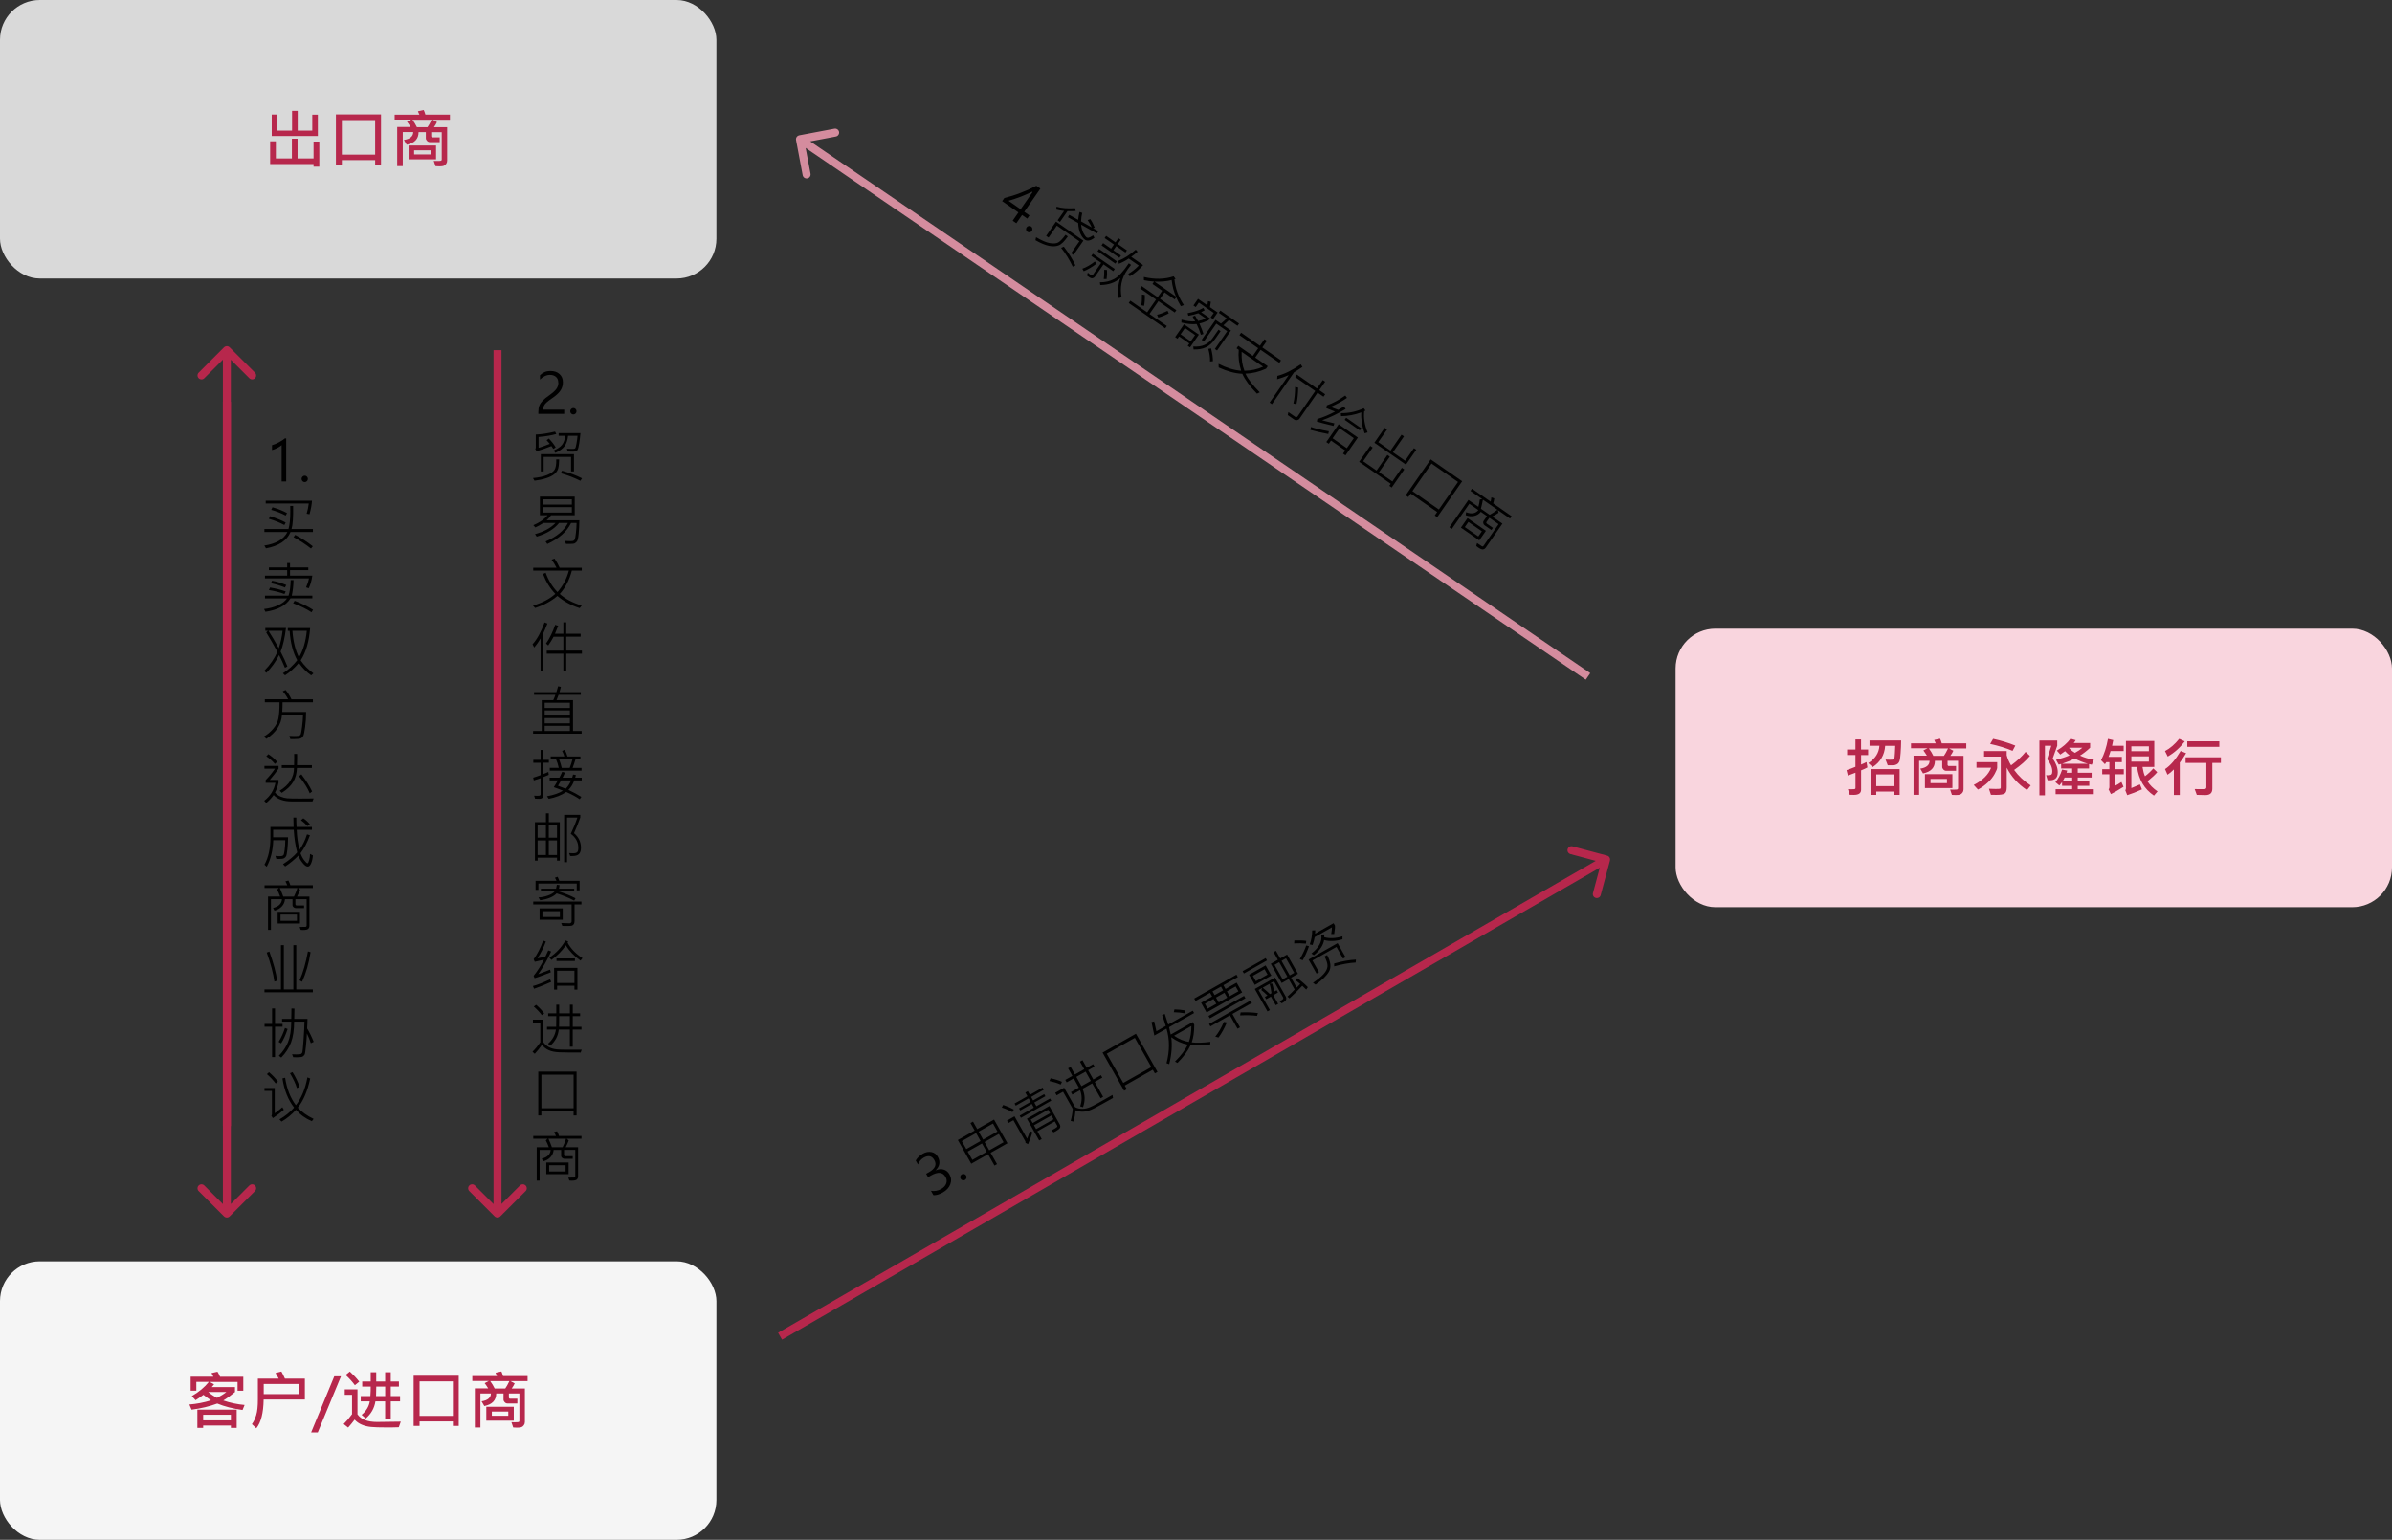<?xml version="1.0" encoding="UTF-8"?>
<svg id="_圖層_2" data-name="圖層 2" xmlns="http://www.w3.org/2000/svg" viewBox="0 0 601 387">
  <rect x="0" y="0" width="601" height="387" fill="#333333" stroke="none"/>
  <defs>
    <style>
      .cls-1, .cls-2, .cls-3, .cls-4, .cls-5, .cls-6 {
        stroke-width: 0px;
      }

      .cls-2 {
        fill: #f9d5de;
      }

      .cls-3 {
        fill: #d48c9e;
      }

      .cls-4 {
        fill: #d9d9d9;
      }

      .cls-5 {
        fill: #b7274c;
      }

      .cls-6 {
        fill: #f5f5f5;
      }
    </style>
  </defs>
  <g id="_圖層_2-2" data-name=" 圖層 2">
    <rect class="cls-2" x="421" y="158" width="180" height="70" rx="10" ry="10"/>
    <path class="cls-5" d="M469.38,189.77h-1.77v2.38c.41-.16.86-.37,1.36-.63l.23,1.36c-.4.23-.93.47-1.59.73v4.86c0,.87-.6,1.3-1.81,1.3-.29,0-.63,0-1.04-.02l-.46-1.41c.29.02.57.02.86.02.53,0,.84-.02.92-.07.08-.05.12-.14.12-.29v-3.8c-.41.17-1.04.41-1.91.72l-.34-1.36c.71-.23,1.46-.51,2.24-.84v-2.96h-2.09v-1.38h2.09v-2.54h1.41v2.54h1.77v1.38ZM477.67,186.1c-.01,1.09-.05,2.14-.13,3.15-.07,1.01-.16,1.66-.26,1.96-.09.3-.24.53-.43.7-.19.17-.44.29-.75.37-.31.07-.91.08-1.8.05l-.55-1.42c.45.02.81.03,1.08.03.52,0,.83-.03.95-.09.12-.06.2-.26.25-.61.05-.35.1-1.28.16-2.79h-2.53c-.17,2.32-1.22,4.1-3.15,5.34l-1.09-1.01c1.75-1.1,2.68-2.55,2.79-4.34h-2.48v-1.34h7.95ZM477.29,199.78h-1.42v-.84h-4.45v.84h-1.44v-6.49h7.31v6.49ZM475.87,197.58v-2.95h-4.45v2.95h4.45ZM494.02,188.1h-4.3l1.07.58c-.17.39-.42.82-.75,1.28h3.31v8.43c0,.31-.09.58-.26.81-.17.23-.37.4-.59.48-.22.09-.58.13-1.09.13-.27,0-.59-.01-.98-.04l-.45-1.33c.27.01.52.02.75.02.62,0,.99-.02,1.09-.07.1-.05.16-.15.16-.29v-6.88h-2.64v1.05s.03.1.09.16c.06.06.11.09.16.09h1.88v1.2h-2.49c-.24,0-.47-.1-.68-.31-.21-.21-.31-.43-.31-.68v-1.51h-1.83c0,1.7-1,2.76-2.99,3.16l-.69-1.2c1.55-.24,2.33-.9,2.34-1.97h-2.63v8.55h-1.4v-9.84h3.36c-.37-.6-.67-1.04-.89-1.31l1.04-.55h-4.15v-1.24h6.21c-.07-.2-.2-.48-.37-.84l1.47-.32c.14.3.28.68.42,1.16h6.16v1.24ZM489.45,188.1h-4.81c.44.6.82,1.22,1.12,1.86h2.66c.29-.4.64-1.02,1.04-1.86ZM490.55,198.05h-6.9v-3.48h6.9v3.48ZM489.18,196.82v-1.06h-4.13v1.06h4.13ZM506.36,187.4l-.7,1.31c-1.58-.68-3.46-1.26-5.63-1.74l.75-1.28c2,.43,3.86,1,5.59,1.71ZM510.22,197.4l-.93,1.17c-2.25-1.5-3.95-3.38-5.09-5.65v4.98c0,.78-.17,1.29-.52,1.52-.34.23-1.03.35-2.07.35-.37,0-.83,0-1.38-.02l-.5-1.52c.64.03,1.18.05,1.62.05.69,0,1.08-.02,1.19-.06.11-.05.16-.14.16-.29v-7.78h-4.19v-1.38h5.68v1.04c.21.83.58,1.68,1.1,2.55,1.56-1.15,2.77-2.28,3.65-3.39l1.09,1.02c-.98,1.18-2.3,2.35-3.97,3.52,1.1,1.52,2.49,2.82,4.15,3.88ZM501.8,192.94c0,.27-.21.78-.62,1.54-.41.76-.97,1.47-1.69,2.15s-1.55,1.28-2.51,1.81l-1.07-1.16c2.26-1.16,3.71-2.61,4.37-4.34h-3.68v-1.39h5.2v1.39ZM526.09,190.97l-.52,1.22c-.14-.03-.36-.07-.69-.15v1.1h-2.84v1.08h3.49v1.2h-3.49v.88h2.9v1.2h-2.9v.85h4.03v1.25h-9.59v-1.25h4.16v-.85h-2.53v-.92c-.07.11-.3.39-.69.83l-.99-.83c.7-.8,1.26-1.85,1.68-3.16l1.28.24c-.01.05-.06.24-.16.56h1.41v-1.08h-2.77v-1.16c-.21.1-.42.16-.62.17l-.67-1.18c1.23-.31,2.37-.68,3.41-1.12-.49-.41-.87-.76-1.13-1.06-.2.16-.6.44-1.2.85l-.87-.99c1.47-.88,2.62-1.87,3.43-2.99l1.31.38c-.15.24-.31.48-.5.7h4.12v1.19c-.9.83-1.75,1.49-2.54,1.97.93.45,2.09.81,3.47,1.07ZM523.2,187.93h-3.22l-.12.06c.38.46.88.86,1.48,1.22.7-.38,1.32-.8,1.86-1.28ZM524.57,191.95c-1.18-.33-2.28-.77-3.28-1.31-.84.44-1.91.88-3.19,1.31h6.47ZM520.65,196.3v-.88h-1.91c-.14.34-.29.63-.48.88h2.38ZM515.75,190.63c.85,1.2,1.27,2.36,1.27,3.48,0,1.33-.67,2-2.02,2-.12,0-.3,0-.53-.02l-.37-1.27c.19.02.35.02.48.02.45,0,.74-.07.87-.22.13-.15.2-.4.2-.74,0-.98-.43-2.01-1.3-3.09.39-1.17.74-2.29,1.05-3.36h-1.6v12.45h-1.39v-13.76h4.48v1.31c-.28.85-.66,1.92-1.14,3.2ZM533.62,194.59h-2.29v2.95c.59-.28,1.15-.62,1.68-1.01l.53,1.21c-1.41.9-2.46,1.51-3.17,1.83l-.58-1.19c.13-.14.2-.32.2-.52v-3.26h-1.8v-1.28h1.8v-1.77h-.77c-.15.23-.27.4-.35.52l-.98-1.01c.8-1.5,1.38-3.29,1.74-5.36l1.33.32c-.03.24-.13.71-.29,1.41h2.91v1.34h-3.3c-.11.43-.28.91-.5,1.45h3.34v1.33h-1.8v1.77h2.29v1.28ZM542.1,198.89l-.91,1.06c-2.44-1.65-3.85-4.05-4.24-7.2h-1.44v5.31l2.16-.91.5,1.24c-1.33.61-2.56,1.09-3.7,1.45l-.48-1.23c.1-.13.16-.3.16-.48v-11.9h7.12v6.52h-2.96c.16,1.01.36,1.79.63,2.34.9-.71,1.59-1.37,2.08-1.97l.99.95c-.52.63-1.34,1.39-2.45,2.29.58.94,1.43,1.79,2.54,2.55ZM539.91,188.79v-1.21h-4.4v1.21h4.4ZM539.91,191.43v-1.33h-4.4v1.33h4.4ZM548.92,186.34c-1.17,1.56-2.59,2.83-4.27,3.8l-.69-1.38c1.27-.66,2.46-1.68,3.57-3.07l1.39.64ZM557.61,187.7h-8.05v-1.39h8.05v1.39ZM549.26,189.3c-.49.84-1.02,1.63-1.59,2.37v8.14h-1.48v-6.43c-.57.57-1.11,1.01-1.6,1.33l-.62-1.42c1.35-.89,2.66-2.4,3.92-4.55l1.38.56ZM558.01,191.75h-2.16v6.48c0,1.06-.58,1.59-1.73,1.59-.74,0-1.46-.02-2.17-.05l-.53-1.45c.45,0,1.28.01,2.48.01.1,0,.2-.04.3-.12.1-.09.15-.2.15-.32v-6.15h-5.22v-1.41h8.88v1.41Z"/>
    <path class="cls-1" d="M140.27,96.15c0-.61-.19-1.08-.57-1.42-.38-.34-.89-.51-1.53-.51-.46,0-.9.11-1.33.33-.43.22-.82.5-1.17.85v-1.09c.34-.34.73-.61,1.15-.79.42-.19.92-.28,1.5-.28.94,0,1.69.26,2.26.77.57.51.85,1.19.85,2.05,0,.74-.18,1.41-.55,2-.36.59-.96,1.17-1.78,1.76-.9.62-1.5,1.07-1.8,1.35-.3.28-.51.56-.64.83-.12.27-.18.59-.18.96h5.28v1.05h-6.5v-.46c0-.63.08-1.16.25-1.59.17-.43.45-.85.83-1.25.39-.41.98-.88,1.75-1.42.82-.59,1.4-1.11,1.72-1.57.32-.45.49-.97.49-1.57ZM143.27,103.36c0-.22.08-.41.24-.57.16-.16.34-.24.55-.24s.4.08.56.24c.15.16.23.34.23.57s-.08.41-.24.57c-.15.15-.34.23-.55.23s-.4-.08-.55-.23c-.16-.16-.24-.35-.24-.57ZM139.77,109.08c-1.17.34-2.65.59-4.46.75v2.73c.61-.17,1.55-.51,2.82-1.01-.32-.39-.58-.69-.79-.91l.57-.42c.73.77,1.3,1.5,1.71,2.22l-.59.38c-.13-.21-.29-.45-.49-.71-1.19.48-2.43.92-3.73,1.3l-.33-.59c.09-.06.13-.19.13-.38v-3.23c1.34-.04,2.96-.29,4.85-.73l.31.61ZM145.84,108.86c-.07.81-.17,1.64-.3,2.51-.13.87-.28,1.44-.44,1.72-.16.28-.55.42-1.16.42-.24,0-.66,0-1.27-.03l-.24-.7c.39.03.79.04,1.2.04s.68-.02.77-.07c.08-.05.15-.13.2-.23.05-.1.13-.45.24-1.03.11-.59.2-1.24.27-1.96h-2.38c-.12,1.11-.42,1.99-.9,2.63-.48.64-1.25,1.19-2.31,1.65l-.4-.59c.97-.42,1.67-.89,2.08-1.41.42-.52.7-1.28.83-2.29h-1.67v-.67h5.49ZM144.21,118.49h-.73v-3.66h-6.89v3.66h-.71v-4.34h8.33v4.34ZM140.49,115.47c-.02.98-.1,1.73-.24,2.26-.14.53-.46,1-.96,1.42-.5.42-1.21.77-2.11,1.05-.9.29-1.87.49-2.89.61l-.38-.66c1.45-.14,2.64-.39,3.57-.77.93-.38,1.55-.82,1.86-1.33.31-.51.46-1.37.42-2.59h.73ZM146.23,120.21l-.4.63c-1.47-.74-3.12-1.38-4.94-1.91l.33-.63c1.92.55,3.59,1.18,5.01,1.91ZM145.57,130.74c-.02,1.28-.08,2.43-.18,3.47-.1,1.03-.25,1.66-.44,1.87-.19.21-.37.37-.54.47-.17.1-.58.15-1.24.15h-.96l-.29-.75c.57.04,1.02.06,1.36.06.42,0,.7-.04.84-.12.14-.08.25-.22.32-.4.08-.19.16-.7.26-1.54.1-.84.15-1.68.17-2.51h-1.39c-1.03,2.16-3.02,3.92-5.97,5.28l-.43-.63c2.81-1.21,4.68-2.76,5.61-4.65h-2.22c-1.24,1.54-3.11,2.68-5.62,3.43l-.43-.63c2.26-.62,3.98-1.55,5.15-2.8h-3.07c-.7.47-1.36.85-1.99,1.12l-.51-.56c1.63-.71,2.82-1.54,3.57-2.5h-1.92v-4.68h8.75v4.68h-5.95c-.37.52-.74.94-1.11,1.26h8.22ZM143.68,126.82v-1.33h-7.27v1.33h7.27ZM143.68,128.83v-1.37h-7.27v1.37h7.27ZM146.16,152.18l-.51.66c-2.21-.71-4.08-1.74-5.6-3.07-1.52,1.31-3.39,2.32-5.61,3.03l-.53-.61c2.35-.69,4.22-1.67,5.61-2.94-1.32-1.38-2.35-3.04-3.09-4.99l.67-.31c.7,1.92,1.69,3.54,2.97,4.85,1.35-1.52,2.3-3.31,2.86-5.39h-8.96v-.73h5.85c-.36-.73-.77-1.4-1.23-2.02l.73-.28c.57.83.99,1.6,1.29,2.3h5.56v.73h-2.49c-.62,2.36-1.63,4.32-3.04,5.87,1.39,1.25,3.23,2.22,5.53,2.91ZM137.54,156.7c-.15.43-.37.96-.64,1.57l-.4.9v9.59h-.68v-8.3c-.52.88-1.05,1.64-1.59,2.27l-.43-.81c1.12-1.22,2.13-3.05,3.02-5.49l.72.28ZM146.21,164.29h-3.94v4.47h-.72v-4.47h-4.18v-.77h4.18v-3.49h-2.46c-.34.65-.79,1.38-1.35,2.19l-.55-.49c.94-1.33,1.7-2.9,2.3-4.7l.76.25c-.33.86-.6,1.53-.81,2h2.11v-2.87h.72v2.87h3.62v.73h-3.62v3.49h3.94v.77ZM146.12,184.38h-12.18v-.66h2.17v-7.77h2.9c.16-.31.34-.75.54-1.33h-5.37v-.66h5.61c.22-.68.37-1.17.44-1.49l.7.16c-.17.66-.29,1.1-.36,1.33h5.36v.66h-5.58c-.1.28-.27.72-.52,1.33h4.14v7.77h2.17v.66ZM143.19,177.92v-1.31h-6.34v1.31h6.34ZM143.19,179.84v-1.31h-6.34v1.31h6.34ZM143.19,181.79v-1.31h-6.34v1.31h6.34ZM143.19,183.72v-1.31h-6.34v1.31h6.34ZM146.12,193.68h-7.99v-.7h2.26c-.18-.82-.41-1.54-.7-2.19h-1.33v-.68h3.43c-.08-.37-.26-.83-.55-1.37l.64-.32c.29.52.53,1.09.7,1.7h3.25v.68h-1.22c-.24.8-.49,1.53-.74,2.19h2.24v.7ZM143.85,190.8h-3.38c.31.83.53,1.56.67,2.19h2c.27-.68.51-1.41.71-2.19ZM137.9,191.7h-1.36v2.81c.28-.08.69-.25,1.23-.5l.1.73c-.16.08-.6.26-1.33.55v4.46c0,.67-.34,1.01-1.03,1.01-.29,0-.65-.01-1.07-.03l-.24-.76c.33.02.6.03.81.03.37,0,.6-.03.69-.1.09-.06.13-.15.13-.27v-4.05l-1.71.56-.16-.7c.55-.16,1.17-.37,1.87-.63v-3.1h-1.84v-.73h1.84v-2.49h.71v2.49h1.36v.73ZM146.15,196.14h-1.86c-.35.96-.85,1.76-1.47,2.38,1.24.58,2.32,1.17,3.25,1.76l-.42.59c-.87-.61-1.99-1.22-3.38-1.83-1.18.81-2.64,1.38-4.4,1.72l-.44-.65c1.71-.3,3.04-.77,4.01-1.39-.51-.23-1.28-.53-2.3-.88.27-.4.61-.96,1.02-1.7h-2.06v-.69h2.44c.26-.47.5-.96.71-1.47l.69.2c-.14.38-.34.8-.59,1.27h2.41c.08-.21.16-.47.23-.79l.7.12c-.03.17-.08.39-.17.67h1.64v.69ZM143.5,196.14h-2.52c-.3.55-.56,1-.78,1.34.51.18,1.16.43,1.93.74.55-.52,1-1.21,1.37-2.09ZM140.63,216.29h-.68v-.73h-4.87v.73h-.68v-9.65h2.77v-2.24h.72v2.24h2.76v9.65ZM139.95,210.52v-3.19h-2.07v3.19h2.07ZM137.16,210.52v-3.19h-2.09v3.19h2.09ZM139.95,214.88v-3.66h-2.07v3.66h2.07ZM137.16,214.88v-3.66h-2.09v3.66h2.09ZM144.24,209.42c1.15.97,1.73,2.19,1.73,3.66,0,.69-.16,1.2-.49,1.55-.32.34-.88.51-1.69.51-.15,0-.32,0-.53-.01l-.27-.73c.39.03.73.04,1.03.04.47,0,.8-.09.99-.26.2-.18.29-.55.29-1.12,0-1.4-.63-2.57-1.89-3.5.63-1.31,1.19-2.67,1.66-4.09h-2.6v11.22h-.72v-11.91h4.05v.68c-.42,1.22-.95,2.54-1.58,3.96ZM145.64,223.76h-.73v-1.7h-9.64v1.59h-.71v-2.28h5.25c-.09-.26-.22-.52-.39-.77l.68-.24c.19.39.33.73.42,1.01h5.11v2.38ZM144.61,225.75l-.35.6c-1.22-.66-2.68-1.27-4.4-1.82-.85.88-2.23,1.45-4.14,1.72l-.43-.71c.78-.03,1.57-.19,2.39-.48.82-.29,1.38-.63,1.68-1.03h-3.46v-.68h3.81c.08-.31.15-.63.21-.99l.68.11c-.04.3-.09.59-.16.88h3.83v.68h-3.94c1.6.49,3.02,1.07,4.26,1.72ZM146.08,227.3h-1.72v4.13c0,.39-.07.68-.21.87-.13.19-.3.3-.51.35-.21.05-.59.08-1.15.08-.34,0-.74,0-1.2-.02l-.28-.74c1.06.05,1.75.08,2.08.08.12,0,.24-.04.36-.13.11-.09.17-.19.17-.31v-4.31h-9.64v-.71h12.11v.71ZM141.39,231.16h-5.82v-2.86h5.82v2.86ZM140.67,230.46v-1.46h-4.38v1.46h4.38ZM146.34,240.82l-.48.61c-1.6-1.14-2.83-2.42-3.68-3.85-1,1.44-2.21,2.67-3.64,3.68l-.49-.59c1.67-1.12,3.02-2.56,4.03-4.3l.69.24c-.04.11-.1.2-.17.29.77,1.47,2.02,2.77,3.74,3.9ZM138.48,239.13c-.99,2.17-2.07,4.07-3.25,5.71.97-.35,1.96-.73,2.97-1.14l.19.66c-2.14.84-3.5,1.34-4.07,1.48l-.25-.59c.98-1.22,1.84-2.57,2.59-4.06-.46.12-1.22.29-2.3.53l-.28-.64c.92-1.27,1.72-2.83,2.39-4.68l.68.24c-.55,1.47-1.25,2.87-2.1,4.2.48-.08,1.15-.23,2-.47.3-.59.53-1.09.7-1.51l.72.27ZM144.45,241.52h-4.62v-.64h4.62v.64ZM145.08,248.72h-.75v-.98h-4.35v.98h-.76v-5.46h5.86v5.46ZM144.33,247.05v-3.07h-4.35v3.07h4.35ZM138.48,246.78c-1.6.71-3.03,1.29-4.3,1.72l-.28-.69c1.03-.26,2.46-.82,4.3-1.68l.28.64ZM146.09,258.76h-2.19v4.3h-.72v-4.3h-2.79c-.16,1.62-.89,2.98-2.17,4.08l-.52-.53c1.11-.96,1.77-2.14,1.98-3.54h-2.24v-.71h2.3c.02-.97.03-1.86.03-2.67h-2.04v-.71h2.04v-2.18h.73v2.18h2.69v-2.18h.72v2.18h1.85v.71h-1.85v2.67h2.19v.71ZM143.18,258.05v-2.67h-2.69c0,1.31,0,2.2-.03,2.67h2.71ZM136.74,254.69l-.6.44c-.57-.76-1.25-1.48-2.03-2.16l.59-.44c.83.71,1.51,1.43,2.04,2.17ZM146.17,263.8l-.27.73c-2.51,0-4.3-.02-5.37-.06-1.07-.04-1.95-.22-2.65-.53-.7-.31-1.27-.77-1.71-1.35-.55.8-1.15,1.55-1.81,2.26l-.57-.52c.66-.64,1.31-1.43,1.96-2.38v-4.96h-1.85v-.73h2.58v5.61c.33.51.79.92,1.37,1.26.59.33,1.29.53,2.12.61.83.08,2.89.1,6.19.08ZM144.87,280.34h-.76v-1.06h-8.09v1.06h-.78v-11.01h9.63v11.01ZM144.12,278.52v-8.43h-8.09v8.43h8.09ZM146.1,286.18h-3.75l.55.45c-.19.53-.44,1.09-.77,1.7h3.12v7.35c0,.3-.1.55-.3.75s-.63.3-1.3.3c-.18,0-.38,0-.6-.03l-.25-.73,1.41-.03c.22,0,.33-.11.33-.33v-6.61h-2.82v1.23c0,.23.12.35.38.35h1.8v.66h-2.07c-.2,0-.38-.07-.57-.22-.18-.15-.27-.32-.27-.5v-1.52h-1.89c-.04.69-.31,1.3-.79,1.82-.47.51-1.09.87-1.84,1.05l-.35-.67c1.4-.34,2.14-1.07,2.24-2.2h-2.78v7.71h-.73v-8.38h3.04c-.23-.67-.49-1.24-.76-1.71l.45-.44h-3.6v-.68h5.7c-.11-.31-.27-.63-.46-.98l.74-.21c.22.4.38.79.49,1.19h5.65v.68ZM142.23,286.18h-4.43c.38.86.67,1.58.87,2.15h2.69c.32-.64.61-1.36.87-2.15ZM142.87,295.1h-5.61v-2.93h5.61v2.93ZM142.11,294.42v-1.57h-4.13v1.57h4.13Z"/>
    <path class="cls-1" d="M233.91,299.28c.91.14,1.76,0,2.55-.45.63-.36,1.06-.81,1.27-1.36.22-.55.17-1.1-.15-1.67-.7-1.23-1.91-1.36-3.64-.38l-.76.43-.48-.85.73-.41c1.54-.87,1.98-1.88,1.33-3.03-.6-1.07-1.49-1.27-2.67-.61-.65.37-1.13.94-1.45,1.71l-.56-.99c.39-.68.98-1.25,1.78-1.71.73-.41,1.45-.55,2.15-.42.71.13,1.25.52,1.62,1.19.68,1.21.51,2.34-.53,3.39v.02c.7-.31,1.36-.38,1.98-.2.63.18,1.11.57,1.46,1.17.48.84.55,1.68.23,2.53-.32.84-.95,1.53-1.89,2.06-.86.49-1.65.71-2.35.68l-.62-1.1ZM241.36,296.24c-.11-.2-.13-.4-.07-.61.06-.22.18-.38.37-.48.19-.11.39-.13.61-.07.21.06.37.18.48.38.11.19.13.39.07.61-.06.21-.18.37-.37.48-.18.1-.38.13-.59.08-.22-.06-.38-.18-.49-.38ZM253.13,287.34l-4.23,2.39,1.61,2.85-.64.36-1.61-2.85-4.23,2.39-3.37-5.96,4.23-2.39-1.06-1.88.64-.36,1.06,1.88,4.23-2.39,3.37,5.96ZM250.62,284.38l-1.13-2-3.6,2.03,1.13,2,3.6-2.03ZM246.38,286.77l-1.13-2-3.59,2.03,1.13,2,3.59-2.03ZM252.15,287.08l-1.18-2.09-3.6,2.03,1.18,2.09,3.6-2.03ZM247.91,289.48l-1.18-2.09-3.6,2.03,1.18,2.09,3.6-2.03ZM254.73,278.85l-.36.66c-.79-.45-1.67-.84-2.67-1.16l.35-.65c.92.3,1.81.68,2.68,1.16ZM264.13,276.63l-7.62,4.31-.31-.55,3.56-2.01-.52-.93-2.9,1.64-.3-.52,2.9-1.64-.5-.88-3.23,1.83-.3-.54,3.23-1.83-.52-.92.63-.36.52.92,3.18-1.8.3.54-3.18,1.8.5.88,2.79-1.58.3.52-2.79,1.58.53.93,3.43-1.94.31.55ZM259.37,284.56c-.19.81-.54,1.81-1.07,3l-.66-.35c.05-.14.03-.28-.05-.42l-2.97-5.25-1.27.72-.35-.62,1.9-1.08,3.17,5.62c.29-.63.52-1.28.68-1.95l.6.33ZM266.22,282.52c.21.37.24.68.11.93-.14.25-.48.53-1.04.85-.22.12-.41.22-.57.29l-.55-.49c.18-.09.44-.22.77-.41.39-.22.61-.38.67-.48.07-.1.07-.22,0-.33l-.59-1.04-4.38,2.48,1.1,1.95-.64.36-3.09-5.47,5.64-3.19,2.57,4.55ZM263.84,279.77l-.49-.87-4.38,2.48.49.87,4.38-2.47ZM264.71,281.3l-.54-.96-4.38,2.48.54.96,4.38-2.48ZM276.96,270.84l-1.9,1.08,2.11,3.74-.63.36-2.12-3.74-2.43,1.37c.66,1.49.7,3.03.12,4.61l-.71-.21c.49-1.38.49-2.73-.02-4.05l-1.95,1.1-.35-.62,2-1.13c-.46-.86-.89-1.64-1.29-2.33l-1.78,1.01-.35-.62,1.78-1.01-1.07-1.9.64-.36,1.07,1.9,2.34-1.32-1.07-1.9.63-.36,1.07,1.9,1.61-.91.35.62-1.61.91,1.31,2.32,1.9-1.08.35.62ZM274.08,271.65l-1.31-2.32-2.34,1.32c.65,1.14,1.08,1.92,1.29,2.33l2.36-1.33ZM266.82,271.89l-.31.68c-.87-.38-1.82-.67-2.83-.88l.29-.68c1.07.21,2.02.5,2.85.88ZM279.52,275.18l.13.77c-2.18,1.23-3.75,2.1-4.7,2.59-.95.49-1.81.77-2.57.84-.77.07-1.48-.04-2.15-.34-.08.97-.24,1.92-.46,2.85l-.76-.17c.26-.88.44-1.89.53-3.03l-2.44-4.31-1.61.91-.36-.64,2.24-1.27,2.76,4.88c.53.28,1.14.42,1.81.42.67,0,1.39-.17,2.14-.51.76-.34,2.57-1.33,5.43-2.98ZM290.83,269.4l-.66.37-.52-.92-7.05,3.98.52.92-.68.38-5.42-9.58,8.39-4.74,5.41,9.58ZM289.28,268.19l-4.15-7.34-7.05,3.98,4.15,7.34,7.05-3.98ZM300.03,254.6l-6.3,3.56c.2.79.34,1.4.42,1.85l5.54-3.13.37.65c0,1.8-.21,3.28-.63,4.44,1.16.16,2.72.12,4.69-.12l-.07.73c-2.05.21-3.68.23-4.89.06-.69,1.48-1.79,2.98-3.32,4.5l-.62-.34c1.48-1.46,2.55-2.88,3.22-4.24-1.51-.31-2.89-.93-4.16-1.87.27,2.07.1,4.32-.51,6.75l-.68-.23c.81-3.08.81-5.97,0-8.68l-3.06,1.73-.71-3.38.67-.18.56,2.48,2.35-1.33c-.29-1-.6-1.92-.91-2.75l.67-.26c.4,1.16.68,2.04.86,2.66l6.17-3.48.34.6ZM299.35,257.85l-4.36,2.46c1.25.86,2.49,1.38,3.72,1.55.4-1.06.61-2.39.63-4.01ZM297.78,253.95l-.17.71c-.8-.15-1.69-.23-2.69-.26l.17-.71c.94.02,1.84.11,2.69.26ZM311.01,245.57l-3.62,2.04.53.94,2.8-1.58,1.38,2.45-8.94,5.05-1.38-2.45,2.78-1.57-.53-.94-3.64,2.06-.34-.61,10.62-6,.34.61ZM307.31,248.9l-.53-.94-2.13,1.2.53.94,2.13-1.2ZM311.15,249.14l-.69-1.22-2.2,1.24.69,1.22,2.2-1.24ZM308.34,250.73l-.69-1.22-2.13,1.2.69,1.22,2.13-1.2ZM305.59,252.28l-.69-1.22-2.16,1.22.69,1.22,2.16-1.22ZM312.92,250.89l-8.94,5.05-.34-.6,8.94-5.05.34.59ZM314.55,252.06l-4.9,2.77,1.9,3.36-.62.35-1.9-3.36-4.91,2.78-.34-.6,10.43-5.9.34.6ZM316.06,254.62l-.23.7c-1.18-.16-2.6-.2-4.25-.12l.13-.75c1.51-.07,2.96-.02,4.34.17ZM308.25,256.96c-.59,1.44-1.29,2.71-2.1,3.8l-.81-.23c.81-.97,1.53-2.2,2.16-3.69l.75.13ZM328.59,248.11l-.4.6c-.24-.26-.57-.58-.99-.96-.99,1.07-2.06,2.13-3.21,3.17l-.51-.45c.76-.69,1.36-1.28,1.81-1.77l-1.49-2.64-1.78,1-2.73-4.84,1.78-1.01-1.08-1.92.59-.33,1.08,1.92,1.73-.98,2.73,4.84-1.73.98,1.4,2.48c.28-.24.58-.55.9-.91-.5-.42-.88-.72-1.14-.91l.42-.54c1.04.76,1.92,1.52,2.64,2.28ZM325.18,244.5l-2.06-3.65-1.13.64,2.06,3.65,1.13-.64ZM323.46,245.47l-2.06-3.65-1.18.67,2.06,3.65,1.18-.67ZM318.34,241.38l-5.8,3.28-.33-.58,5.8-3.28.33.58ZM319.43,245.18l-4.15,2.35-1.44-2.55,4.15-2.35,1.44,2.55ZM318.48,244.94l-.76-1.35-2.93,1.66.76,1.35,2.93-1.66ZM323.03,250.42c.14.25.19.47.15.67-.03.2-.13.37-.28.5-.15.14-.44.33-.87.57l-.59-.5c.24-.11.43-.21.57-.29.39-.22.5-.46.36-.72l-2.28-4.03-1.04.59h.62c.19.66.34,1.34.44,2.03l.66-.37.33.59-1.18.67,1.22,2.17-.6.34-1.22-2.17-1.18.67-.33-.59.64-.36c-.5-.5-1.02-.95-1.54-1.36l.24-.54-.94.53,2.85,5.04-.6.34-3.19-5.64,5.08-2.87,2.67,4.73ZM318.98,247.26l-1.72.97c.82.68,1.42,1.22,1.81,1.61l.4-.23c-.12-.95-.28-1.73-.5-2.35ZM328.2,236.47l-.08.69c-.93-.1-1.91-.12-2.96-.06l.05-.74c1.28-.05,2.27,0,2.99.11ZM335.42,232.65s.02.25-.01.64c-.03.38-.09.87-.19,1.45h-.75c.12-.66.19-1.21.19-1.67l-4.34,2.45c-.1.6-.28,1.26-.52,1.98l-.72-.14c.42-1.17.62-2.34.61-3.51l.76-.04c0,.32,0,.6-.04.85l4.66-2.63.35.61ZM337.3,235.33v.74c-1.71.5-3.25.56-4.61.19-.23,1.36-1.1,2.63-2.58,3.81l-.61-.43c1.87-1.45,2.7-2.97,2.48-4.57l.7-.25c.04.2.05.44.05.72,1.33.38,2.85.31,4.57-.22ZM328.89,237.81c-.46,1.33-.99,2.51-1.58,3.52l-.72-.27c.75-1.32,1.28-2.46,1.6-3.43l.7.18ZM338.07,240.56l-.63.36-1.65-2.93-6.04,3.41,1.65,2.93-.62.35-1.99-3.52,7.29-4.12,1.99,3.52ZM333.44,240.02c.92,1.71,1.08,3.1.48,4.15-.59,1.05-1.72,2.15-3.38,3.3l-.65-.47c1.22-.82,2.12-1.56,2.71-2.23s.9-1.31.94-1.92c.04-.61-.21-1.43-.75-2.46l.64-.36ZM340.68,241.17l-.06.74c-1.61.09-3.42.41-5.41.97v-.73c1.99-.57,3.82-.9,5.47-.98Z"/>
    <path class="cls-1" d="M256.44,52.59l2.99-4.3-.1-.11c-1.84.92-3.82,1.68-5.94,2.29l3.05,2.12ZM261.4,47.41l-4.05,5.82,1.31.91-.55.8-1.31-.91-1.44,2.08-.92-.64,1.44-2.08-4.08-2.83.55-.79c1.37-.34,2.77-.78,4.2-1.34,1.43-.55,2.7-1.13,3.83-1.74l1.02.71ZM257.95,57.13c.13-.18.3-.29.52-.33.22-.04.42,0,.59.12.18.12.29.3.32.52.04.22,0,.42-.13.6-.12.18-.3.29-.52.33-.21.04-.41,0-.59-.12-.17-.12-.28-.29-.33-.5-.04-.22,0-.42.13-.61ZM274.98,59.78c-.99.72-1.78.87-2.36.47-.43-.3-.82-.8-1.14-1.49-.32-.7-.52-1.6-.59-2.71l-2.57-1.45.33-.6,2.25,1.25c.06-.66.17-1.32.34-1.98l.68.25c-.15.54-.26,1.25-.3,2.13l2.68,1.5c-.21-.49-.55-1.1-1.02-1.83l.66-.24c.43.61.8,1.32,1.11,2.13l-.4.15,1.31.72-.35.6-3.98-2.22c.1.85.3,1.56.6,2.13.31.57.57.92.78,1.07.13.09.29.12.48.09.19-.03.59-.23,1.18-.6l.31.64ZM270.28,53.02c-.54.05-1.23.07-2.07.04l-1.89,2.72-.59-.41,1.63-2.35c-.91-.11-1.57-.23-1.95-.35l.05-.73c1.2.37,2.75.5,4.64.39l.18.68ZM269.73,64.07l-.61-.42,2.09-3.01-5.67-3.94-2.08,3-.61-.42,2.48-3.58,6.88,4.78-2.49,3.59ZM268.3,59.41c-.85,1.24-1.61,1.99-2.29,2.26-.68.27-1.49.31-2.44.12-.95-.19-2.08-.66-3.41-1.42l.16-.76c1.35.81,2.49,1.31,3.41,1.48.92.17,1.64.12,2.14-.15.5-.28,1.12-.92,1.85-1.93l.58.41ZM270.2,66.71l-.67.3c-.8-1.69-1.77-3.26-2.92-4.73l.68-.28c1.27,1.67,2.24,3.24,2.92,4.71ZM287.2,66.63c-.99,1.16-2.11,2.1-3.36,2.82l-.34-.63c.87-.49,1.75-1.18,2.63-2.08l-2.53-1.76c-.81.55-1.64.98-2.49,1.31l-.11-.75c1.42-.54,2.87-1.47,4.36-2.79l.47.52c-.53.48-1.07.91-1.61,1.28l2.98,2.07ZM282.77,63.46l-2.3-1.6-.73,1.04,1.91,1.33-.39.57-4.49-3.12.39-.57,2,1.39.73-1.04-2.35-1.63.38-.55,2.35,1.63.73-1.05.58.41-.73,1.05,2.3,1.6-.38.55ZM281.81,74.71l-.71.2c-.32-1.74-.19-3.41.39-5.03-1.27,1.15-2.95,1.73-5.04,1.76l-.1-.69c1.3.02,2.49-.25,3.57-.82,1.08-.56,2.32-1.88,3.7-3.96l.57.4c-.33.41-.62.8-.87,1.15-.81,1.16-1.32,2.32-1.54,3.47-.22,1.16-.21,2.33.03,3.51ZM280.24,66.25l-4.48-3.11.39-.56,4.48,3.11-.39.56ZM279.71,68.15l-2.45-1.7-2.12,3.05c-.12.18-.27.3-.46.37-.18.07-.34.09-.48.06-.14-.03-.36-.15-.68-.37-.14-.1-.28-.2-.41-.31l.21-.72c.15.14.32.28.51.41.23.16.4.24.52.23.12,0,.21-.07.29-.17l2.04-2.94-2.49-1.73.39-.56,5.52,3.83-.39.56ZM275.51,66.27c-1.16.87-2.24,1.5-3.22,1.89l-.35-.63c.99-.34,2.04-.94,3.15-1.81l.42.55ZM278.04,70.14h-.72c.1-.55.14-1.33.12-2.34l.69.05c.06.65.03,1.41-.09,2.29ZM297.44,76.67l-.74.29c-.51-.86-.9-1.62-1.17-2.26l-.38.55-2.55-1.77-1.13,1.63,4.1,2.85-.41.58-4.1-2.85-2.24,3.22,4.35,3.02-.41.58-9.16-6.36.41-.58,4.22,2.93,2.24-3.22-4-2.78.41-.58,4,2.78,1.13-1.63-2.45-1.7.41-.6c-.99-.07-1.84-.18-2.55-.34l-.02-.81c2.74.65,5.23.59,7.48-.17l.49.66-.29.09c.21,2.25,1,4.41,2.37,6.47ZM295.48,74.54c-.55-1.21-.92-2.59-1.1-4.15-1.23.33-2.67.46-4.32.39l5.42,3.77ZM287.45,76.87l-.72-.16c.15-.66.21-1.56.19-2.7l.72.13c.04,1-.02,1.91-.19,2.73ZM293.66,78.76c-1.04.53-1.92.88-2.64,1.05l-.31-.71c.7-.13,1.58-.46,2.63-.99l.32.65ZM304.78,80.2l-.6-.42.78-1.13-3.75-2.6-.78,1.13-.58-.4,1.16-1.67,2.35,1.63c.05-.26.1-.62.16-1.06l.71.17c-.05.39-.12.84-.22,1.35l1.93,1.34-1.16,1.67ZM310.93,81.89l-2.11-1.47c-.49.49-.96.93-1.43,1.34l1.89,1.31-3.49,5.02-.55-.38,3.1-4.47-2.74-1.9-3.11,4.47-.57-.4,3.49-5.02,1.36.94c.54-.42,1.02-.86,1.45-1.33l-1.99-1.38.39-.56,4.7,3.26-.39.56ZM302.37,83.94l-.64.21c-.3-.99-.66-1.89-1.08-2.71-1.12.11-2.39-.01-3.82-.37l.02-.74c1.33.38,2.48.52,3.44.44-.2-.41-.41-.81-.63-1.2l.6-.24c.16.24.42.69.77,1.35.64-.12,1.29-.32,1.96-.62l-1.91-1.33c-.74.26-1.58.47-2.5.64l-.18-.66c1.73-.33,3.04-.77,3.93-1.32l.35.6-.89.47,2.2,1.53-.36.52c-.86.4-1.62.66-2.27.79.52,1.18.85,2.06,1.01,2.64ZM305.3,85.21c-.69.99-1.47,1.69-2.35,2.09-.87.4-1.89.57-3.06.52l-.08-.74c2.15.18,3.79-.54,4.91-2.16l1.43-2.06.53.37-1.38,1.99ZM299,87.31l-.58-.41.4-.57-2.56-1.77-.4.57-.6-.41,2.23-3.21,3.73,2.59-2.23,3.21ZM299.17,85.79l1.1-1.58-2.54-1.77-1.1,1.58,2.54,1.77ZM304.74,90.78l-.71.07c.03-.96-.12-2.01-.44-3.17l.7-.12c.32,1.24.47,2.31.46,3.21ZM316.53,98.6l-.71.34c-1.78-1.82-3.01-3.49-3.69-5-1.79-.07-3.77-.6-5.93-1.59l-.03-.91c2,1.02,3.89,1.6,5.67,1.74-.56-1.78-.76-3.54-.6-5.26l-.55-.38.44-.63,3.65,2.54,1.35-1.94-4.72-3.28.43-.61,4.72,3.28,1.14-1.64.6.41-1.14,1.64,4.7,3.27-.42.61-4.71-3.27-1.35,1.94,3.14,2.18-.44.63c-1.75.79-3.47,1.2-5.15,1.24.63,1.37,1.83,2.93,3.6,4.7ZM317.35,92.16l-5.38-3.74c-.07,1.86.16,3.44.7,4.76,1.67-.02,3.24-.36,4.69-1.02ZM327.24,92.23c-.33.24-.76.52-1.3.85l-.79.48-5.57,8.02-.58-.41,4.79-6.89c-1.01.44-1.98.79-2.91,1.04l.07-.85c1.82-.46,3.77-1.43,5.86-2.91l.43.66ZM332.53,99.71l-1.48-1.03-4.55,6.55c-.13.19-.33.31-.61.36-.27.05-.52,0-.73-.15l-1.61-1.12.16-.75,1.71,1.19c.09.07.2.09.32.07.12-.02.21-.08.29-.18l4.43-6.38-5.05-3.51.43-.62,5.05,3.51,1.47-2.12.59.41-1.47,2.12,1.48,1.03-.43.62ZM325.72,101.59l-.75-.2c.29-1.21.43-2.6.43-4.15l.77.18c-.02,1.57-.17,2.96-.44,4.17ZM343.61,108.67l-.74.23c-.67-1.85-.94-3.61-.83-5.26-1.64.61-3.34.93-5.09.95l-.07-.76c2.02.03,3.94-.38,5.77-1.23l.43.59c-.09.06-.2.11-.31.14-.2,1.65.08,3.43.84,5.34ZM338.11,102.79c-2.05,1.22-4.02,2.17-5.92,2.84,1,.27,2.03.53,3.08.76l-.22.65c-2.24-.53-3.64-.9-4.19-1.1l.13-.63c1.5-.45,2.98-1.07,4.44-1.86-.44-.16-1.17-.46-2.19-.88l.14-.69c1.48-.52,3.03-1.34,4.63-2.47l.43.59c-1.29.9-2.66,1.65-4.12,2.25.44.21,1.08.46,1.91.76.58-.31,1.06-.59,1.43-.84l.44.63ZM341.65,108.16l-3.79-2.64.37-.53,3.79,2.64-.37.53ZM338.06,114.44l-.62-.43.56-.8-3.58-2.48-.56.8-.62-.43,3.11-4.48,4.82,3.35-3.11,4.48ZM338.4,112.64l1.75-2.52-3.58-2.49-1.75,2.52,3.58,2.49ZM333.74,109.08c-1.72-.33-3.23-.67-4.51-1.04l.16-.73c.99.37,2.49.73,4.49,1.08l-.14.69ZM353.24,116.77l-7.92-5.5,2.59-3.73.6.41-2.2,3.17,3.06,2.13,2.77-3.99.61.42-2.77,3.99,3.07,2.13,2.2-3.17.59.41-2.59,3.73ZM349.67,122.53l-.6-.42.36-.52-7.94-5.52,2.79-4.01.61.42-2.39,3.44,3.37,2.34,2.72-3.92.61.42-2.72,3.92,3.36,2.33,2.39-3.44.6.42-3.15,4.53ZM361.11,129.98l-.62-.43.6-.87-6.65-4.62-.61.87-.64-.44,6.28-9.04,7.91,5.5-6.28,9.04ZM361.52,128.05l4.81-6.92-6.65-4.62-4.81,6.92,6.65,4.62ZM379.41,130.33l-3.08-2.14.19.68c-.45.32-.99.64-1.6.95l2.57,1.78-4.19,6.04c-.17.24-.39.39-.67.44-.28.05-.69-.11-1.24-.49-.15-.1-.3-.22-.48-.37l.21-.74,1.17.78c.18.12.33.1.46-.09l3.77-5.43-2.31-1.61-.7,1.01c-.13.19-.1.36.11.5l1.48,1.03-.38.54-1.7-1.18c-.16-.11-.28-.28-.34-.5-.06-.23-.04-.42.06-.57l.87-1.25-1.55-1.08c-.43.54-.99.89-1.68,1.04-.68.15-1.39.09-2.12-.19l.1-.75c1.34.52,2.37.34,3.09-.53l-2.28-1.59-4.4,6.33-.6-.42,4.78-6.88,2.5,1.74c.19-.69.31-1.3.35-1.84l.62-.1-2.96-2.06.39-.56,4.68,3.25c.08-.32.14-.67.18-1.07l.73.25c-.05.45-.14.87-.27,1.26l4.64,3.23-.39.56ZM376.23,128.12l-3.64-2.53c-.18.92-.35,1.68-.51,2.26l2.21,1.54c.63-.35,1.27-.77,1.94-1.27ZM371.67,135.81l-4.61-3.2,1.67-2.4,4.61,3.2-1.67,2.4ZM371.43,134.82l.9-1.29-3.39-2.35-.9,1.29,3.39,2.35Z"/>
    <path class="cls-1" d="M70.76,121v-9.14c-.2.21-.55.44-1.04.7-.48.26-.94.44-1.38.55v-1.23c.54-.15,1.13-.39,1.76-.73.63-.34,1.13-.66,1.48-.97h.33v10.82h-1.14ZM75.77,120.36c0-.22.08-.41.24-.57.16-.16.34-.24.55-.24s.41.08.56.24c.15.16.23.34.23.57s-.08.41-.24.57c-.16.15-.34.23-.55.23s-.39-.08-.55-.23c-.16-.16-.24-.35-.24-.57ZM78.39,125.84c-.07,1.05-.28,2.19-.63,3.41l-.71-.15c.24-.82.42-1.68.53-2.55h-10.82v-.71h11.63ZM78.62,133.71h-5.63c-.88,2.14-2.93,3.5-6.16,4.1l-.42-.7c2.95-.45,4.89-1.58,5.8-3.4h-5.78v-.76h6.05c.31-1.04.46-2.51.46-4.39,0-.34,0-.81-.02-1.41h.73c.05,2.83-.08,4.77-.4,5.8h5.37v.76ZM72.11,128.95l-.33.62c-1.2-.63-2.41-1.1-3.63-1.43l.31-.65c1.5.44,2.72.93,3.66,1.46ZM71.78,131.33l-.34.63c-1.08-.59-2.37-1.12-3.88-1.57l.31-.66c1.7.56,3,1.09,3.91,1.6ZM78.59,137.29l-.45.57c-1.41-1.1-2.87-2.05-4.38-2.86l.41-.57c1.58.82,3.05,1.77,4.42,2.86ZM78.47,144.67c-.17,1.24-.47,2.3-.9,3.18l-.67-.23c.35-.78.59-1.54.72-2.26h-11.05v-.69h5.58v-1.38h-4.59v-.68h4.59v-1.11h.72v1.11h4.59v.68h-4.59v1.38h5.58ZM78.47,150.38h-5.48c-1.1,1.79-3.2,2.91-6.3,3.38l-.35-.7c1.25-.13,2.42-.43,3.49-.92,1.08-.49,1.84-1.07,2.28-1.75h-5.53v-.68h5.91c.33-.97.51-2.28.55-3.91h.71c-.03,1.44-.18,2.74-.44,3.91h5.17v.68ZM71.93,147.03l-.35.63c-1.05-.45-2.22-.81-3.51-1.08l.29-.63c1.17.21,2.36.57,3.57,1.08ZM71.78,148.65l-.31.64c-1.27-.46-2.57-.79-3.9-.99l.28-.64c1.42.23,2.73.56,3.94.99ZM78.65,153.25l-.38.63c-1.2-.8-2.74-1.56-4.62-2.27l.38-.62c1.81.68,3.35,1.44,4.62,2.26ZM78.74,169.24l-.56.49c-1.19-.84-2.22-1.89-3.09-3.13-1.08,1.29-2.24,2.32-3.47,3.12l-.55-.5c1.38-.88,2.58-1.97,3.61-3.29-1.06-1.89-1.7-4.35-1.91-7.38h-.46v-.71h5.61c-.25,3.36-1.04,6.07-2.37,8.13.81,1.2,1.88,2.29,3.21,3.27ZM77.09,158.54h-3.62c.19,2.65.74,4.87,1.65,6.68,1.05-1.77,1.7-4,1.96-6.68ZM72.19,167.5l-.6.33c-.48-1.15-.97-2.22-1.47-3.19-.83,1.66-1.89,3.15-3.19,4.45l-.56-.47c1.51-1.53,2.61-3.13,3.32-4.82-.97-1.79-1.91-3.42-2.81-4.87l.42-.39h-.64v-.71h5.2c-.32,2.52-.77,4.5-1.36,5.95.71,1.36,1.28,2.6,1.71,3.73ZM71,158.54h-3.54c.75,1.16,1.61,2.61,2.58,4.37.46-1.38.78-2.83.96-4.37ZM78.62,176.5h-7.63c0,.73-.02,1.54-.07,2.43h5.99c0,1.37-.09,2.64-.25,3.81-.15,1.17-.31,1.9-.45,2.19-.15.29-.35.5-.62.63-.26.13-.85.19-1.75.19-.31,0-.61,0-.91-.01l-.22-.79c.44.03.87.04,1.31.04.67,0,1.08-.04,1.22-.11.14-.07.25-.2.33-.37.08-.18.19-.78.32-1.81.14-1.03.22-2.04.25-3.04h-5.29c-.18,2.44-1.49,4.45-3.93,6.03l-.6-.59c.85-.48,1.61-1.12,2.3-1.92.69-.81,1.13-1.66,1.32-2.57.19-.91.29-2.28.29-4.11h-3.69v-.76h5.85c-.37-.73-.82-1.4-1.35-2l.71-.33c.52.6,1.02,1.38,1.48,2.34h5.39v.76ZM78.35,193.01h-3.74c-.05,1.36-.37,2.54-.96,3.52-.58.98-1.53,1.89-2.86,2.73l-.52-.53c2.4-1.47,3.6-3.38,3.6-5.72h-3.08v-.7h3.1c.02-.64.03-1.22.03-1.74,0-.38,0-.75-.01-1.09h.74c0,.32.01.65.01,1,0,.6-.01,1.21-.04,1.83h3.74v.7ZM69.63,191.45l-.55.55c-.66-.78-1.38-1.42-2.17-1.91l.52-.55c.86.57,1.59,1.21,2.19,1.91ZM78.79,200.69l-.28.73h-5.26c-2.02-.01-3.52-.55-4.5-1.61-.51.73-1.13,1.39-1.86,1.99l-.51-.55c1.53-1.17,2.47-2.67,2.82-4.5h-2.45v-.7c.81-.81,1.59-1.76,2.34-2.86h-2.65v-.7h3.55v.7c-.67.95-1.41,1.9-2.22,2.84h2.21v.71c-.18.82-.47,1.64-.88,2.47.39.43.86.77,1.41,1,.55.23,1.1.37,1.65.42.56.05,1.64.07,3.25.07.96,0,2.09,0,3.39-.03ZM78.42,198.9l-.59.49c-.52-1.28-1.42-2.72-2.71-4.32l.6-.46c1.17,1.53,2.07,2.96,2.7,4.3ZM78.62,214.97c-.07.8-.22,1.48-.45,2.02-.23.54-.51.81-.85.81-.36,0-.78-.3-1.27-.9-.49-.6-.85-1.22-1.07-1.87-1.06,1.07-2.17,1.98-3.33,2.73l-.55-.57c1.55-1,2.74-1.99,3.57-2.97-.45-1.65-.74-3.54-.87-5.69h-5.17v1.9h3.74c-.01,1.16-.07,2.19-.17,3.1-.1.9-.21,1.46-.33,1.67-.12.21-.29.38-.51.5-.22.12-.63.18-1.24.18-.19,0-.42,0-.69-.02l-.23-.76c.32.05.64.08.95.08.4,0,.66-.03.79-.09.13-.06.23-.14.31-.23.08-.1.17-.54.27-1.32.1-.79.15-1.58.15-2.37h-3.02c-.09,2.57-.63,4.79-1.64,6.67l-.57-.52c1-1.8,1.5-4.1,1.5-6.89v-2.6h5.82c-.04-1.02-.05-1.8-.05-2.35h.73c0,.71.02,1.5.07,2.35h3.86v.72h-3.83c.07,1.8.31,3.47.7,5.02.78-1.07,1.42-2.36,1.89-3.88l.74.24c-.66,1.79-1.44,3.3-2.37,4.52.26.72.58,1.33.97,1.81.39.48.65.72.78.72.14,0,.28-.26.42-.79.15-.53.22-1.05.22-1.57l.75.38ZM77.86,207.16l-.63.45c-.41-.49-.94-.98-1.61-1.47l.59-.48c.64.43,1.19.93,1.65,1.5ZM78.6,223.18h-3.75l.55.45c-.19.52-.44,1.09-.77,1.7h3.12v7.35c0,.3-.1.55-.3.75-.2.2-.63.3-1.3.3-.18,0-.38,0-.6-.03l-.25-.73,1.41-.03c.22,0,.33-.11.33-.34v-6.61h-2.82v1.23c0,.23.13.35.38.35h1.8v.66h-2.07c-.2,0-.39-.07-.57-.22-.18-.15-.27-.32-.27-.5v-1.52h-1.89c-.05.69-.31,1.3-.79,1.82-.47.51-1.09.87-1.85,1.05l-.35-.67c1.4-.34,2.14-1.07,2.24-2.2h-2.78v7.71h-.73v-8.38h3.04c-.23-.68-.49-1.24-.76-1.71l.45-.44h-3.6v-.68h5.7c-.11-.31-.27-.63-.46-.98l.75-.21c.22.4.38.79.49,1.19h5.65v.68ZM74.73,223.18h-4.43c.38.86.67,1.58.87,2.15h2.69c.32-.64.61-1.36.87-2.15ZM75.37,232.1h-5.61v-2.93h5.61v2.93ZM74.61,231.42v-1.57h-4.13v1.57h4.13ZM78.6,249.39h-12.15v-.72h4.14v-11.12h.73v11.12h2.39v-11.12h.73v11.12h4.16v.72ZM78.03,239.31c-.44,2.82-1.15,5.29-2.13,7.43l-.63-.35c.87-1.94,1.57-4.36,2.1-7.28l.66.2ZM69.64,246.48l-.7.21c-.27-2.02-.91-4.45-1.92-7.29l.66-.25c1.05,2.92,1.7,5.36,1.96,7.34ZM70.99,258.04h-1.89v7.63h-.74v-7.63h-1.89v-.7h1.89v-3.9h.74v3.9h1.89v.7ZM78.8,261.84l-.7.36c-.25-.8-.58-1.62-.99-2.46-.04.96-.13,2.05-.25,3.27-.12,1.21-.23,1.89-.33,2.05-.1.16-.24.31-.44.45-.19.14-.68.22-1.46.22-.27,0-.59,0-.96-.03l-.29-.73c.46.02.83.03,1.09.03.68,0,1.08-.05,1.22-.15.13-.11.23-.23.28-.38.06-.15.16-1.17.29-3.05.14-1.88.22-3.43.24-4.65h-2.6c0,2.1-.26,3.83-.77,5.21-.51,1.37-1.33,2.65-2.47,3.82l-.6-.46c1.03-1.04,1.8-2.18,2.31-3.43.52-1.25.79-2.97.81-5.14h-2.31v-.69h2.31c.04-.87.05-1.74.05-2.62l.75.03c0,.6-.02,1.46-.05,2.58h3.33c-.01.89-.05,1.69-.1,2.4.58.95,1.13,2.07,1.65,3.36ZM72.26,258.63c-.48,1.46-1.02,2.66-1.63,3.6l-.62-.38c.69-1.14,1.22-2.32,1.59-3.51l.67.29ZM75.28,273.16l-.68.31c-.31-1.06-.88-2.3-1.74-3.74l.63-.28c.76,1.18,1.35,2.42,1.78,3.71ZM69.83,271.85l-.57.45c-.65-.87-1.39-1.65-2.2-2.34l.53-.48c.92.77,1.67,1.56,2.24,2.37ZM78.8,281.2l-.45.59c-1.56-.66-2.89-1.61-3.98-2.87-1.13,1.25-2.34,2.24-3.64,2.97l-.52-.56c1.44-.82,2.67-1.81,3.68-2.97-1.5-1.92-2.48-4.37-2.93-7.33l.68-.16c.41,2.76,1.31,5.06,2.7,6.9,1.39-1.77,2.36-4.1,2.9-6.99l.7.27c-.67,3.15-1.71,5.59-3.12,7.33,1,1.09,2.32,2.03,3.96,2.82ZM71.31,278.92c-.81.71-1.73,1.42-2.76,2.1l-.36-.6c.09-.14.13-.27.13-.4v-5.85h-1.87v-.72h2.58v6.34c.46-.3,1.1-.8,1.91-1.52l.38.66Z"/>
    <rect class="cls-4" width="180" height="70" rx="10" ry="10"/>
    <path class="cls-5" d="M79.86,34.19h-11.59v-5.41h1.41v4.05h3.7v-4.97h1.42v4.97h3.66v-4.02h1.4v5.38ZM80.23,41.9h-1.45v-.67h-10.91v-5.71h1.44v4.31h4.03v-4.98h1.42v4.98h4.02v-4.25h1.45v6.32ZM95.73,41.38h-1.47v-1.13h-8.37v1.13h-1.49v-12.62h11.33v12.62ZM94.26,38.86v-8.69h-8.37v8.69h8.37ZM113.02,30.1h-4.3l1.07.58c-.17.39-.42.82-.75,1.28h3.31v8.43c0,.31-.09.58-.26.81-.17.23-.37.4-.59.48-.22.09-.58.13-1.09.13-.26,0-.59-.01-.98-.04l-.44-1.33c.27.02.52.02.75.02.62,0,.99-.02,1.09-.07.1-.05.16-.15.16-.29v-6.88h-2.64v1.05s.03.1.09.16.11.09.16.09h1.88v1.2h-2.49c-.25,0-.47-.1-.68-.31-.21-.21-.31-.43-.31-.68v-1.52h-1.83c0,1.7-1,2.76-2.99,3.16l-.69-1.2c1.55-.24,2.32-.9,2.34-1.97h-2.63v8.55h-1.4v-9.84h3.36c-.37-.6-.67-1.04-.89-1.31l1.04-.55h-4.15v-1.24h6.21c-.07-.2-.2-.48-.37-.84l1.47-.32c.14.3.28.68.42,1.16h6.16v1.24ZM108.44,30.1h-4.81c.44.6.81,1.22,1.12,1.86h2.66c.29-.4.64-1.02,1.04-1.86ZM109.56,40.05h-6.9v-3.48h6.9v3.48ZM108.18,38.82v-1.05h-4.13v1.05h4.13Z"/>
    <rect class="cls-6" y="317" width="180" height="70" rx="10" ry="10"/>
    <path class="cls-5" d="M61.46,353.1l-.52,1.27c-2.35-.31-4.47-.85-6.35-1.62-1.97.73-4.13,1.24-6.46,1.54l-.55-1.3c1.89-.16,3.7-.51,5.43-1.05-.93-.64-1.56-1.1-1.89-1.39-.68.51-1.34.96-1.98,1.36l-.95-1.04c1.8-1.04,3.23-2.23,4.29-3.57h-3.15v2.21h-1.43v-3.51h5.71c-.03-.11-.19-.42-.48-.91l1.51-.35c.17.23.38.66.65,1.27h5.84v3.51h-1.44v-2.21h-6.99l1.09.61c-.17.22-.36.45-.58.69h5.83v1.25c-1.04.86-2.01,1.57-2.93,2.12,1.72.58,3.5.96,5.34,1.13ZM56.88,349.84h-4.57c.67.56,1.41,1.06,2.23,1.48.95-.5,1.73-.99,2.34-1.48ZM59.46,358.87h-1.45v-.59h-6.96v.59h-1.46v-4.58h9.88v4.58ZM58.01,356.98v-1.41h-6.96v1.41h6.96ZM76.61,351.73h-10.37c-.05,3.36-.66,5.78-1.84,7.24l-1.11-1.04c.46-.62.82-1.39,1.09-2.31.28-.92.41-2.23.41-3.91v-5.23h5.23c-.22-.44-.49-.91-.8-1.41l1.48-.38c.2.33.49.92.89,1.79h5.01v5.26ZM75.19,350.37v-2.55h-8.93v2.55h8.93ZM85.68,345.9l-5.84,14.11h-1.67l5.82-14.11h1.69ZM90.27,347.25l-1.1.89c-.62-.85-1.39-1.71-2.32-2.57l1.05-.87c.92.85,1.71,1.7,2.37,2.55ZM100.52,352.2h-2.34v4.52h-1.41v-4.52h-2.44c-.27,1.71-1.08,3.15-2.43,4.3l-1.04-.91c1.16-.96,1.84-2.09,2.05-3.39h-2.27v-1.33h2.42c.07-.92.09-1.71.08-2.38h-2.13v-1.29h2.13v-2.32h1.39v2.32h2.24v-2.32h1.41v2.32h2.05v1.29h-2.05v2.38h2.34v1.33ZM96.78,350.87v-2.38h-2.24c0,.99-.02,1.78-.05,2.38h2.29ZM100.7,357.3l-.5,1.41c-.98.04-1.98.05-3,.05-1.86,0-3.21-.04-4.04-.13-.82-.09-1.58-.28-2.27-.57-.69-.29-1.29-.72-1.79-1.27-.49.67-1.04,1.34-1.63,2l-1.12-.89c.72-.71,1.42-1.53,2.1-2.47v-4.88h-1.83v-1.36h3.2v6.27c.9,1.28,2.53,1.92,4.9,1.92,1.8,0,3.8-.03,5.98-.08ZM115.26,358.38h-1.47v-1.13h-8.37v1.13h-1.49v-12.62h11.33v12.62ZM113.79,355.86v-8.69h-8.37v8.69h8.37ZM132.55,347.1h-4.3l1.07.58c-.17.39-.42.82-.75,1.28h3.31v8.43c0,.31-.09.58-.26.81-.17.23-.37.4-.59.48-.22.09-.58.13-1.09.13-.27,0-.59-.01-.99-.04l-.45-1.33c.27.02.52.02.75.02.62,0,.99-.02,1.09-.07.1-.05.16-.15.16-.29v-6.88h-2.64v1.06s.03.1.09.16c.06.06.11.09.16.09h1.88v1.2h-2.49c-.25,0-.47-.1-.68-.31-.21-.21-.31-.43-.31-.68v-1.52h-1.83c0,1.7-1,2.76-2.99,3.16l-.69-1.19c1.55-.25,2.33-.9,2.34-1.97h-2.63v8.56h-1.4v-9.84h3.36c-.37-.6-.67-1.04-.89-1.31l1.04-.55h-4.15v-1.24h6.21c-.07-.2-.19-.48-.37-.84l1.47-.32c.14.3.28.68.42,1.16h6.16v1.24ZM127.98,347.1h-4.81c.44.6.81,1.22,1.12,1.86h2.66c.29-.4.64-1.02,1.04-1.86ZM129.09,357.05h-6.9v-3.48h6.9v3.48ZM127.71,355.82v-1.05h-4.13v1.05h4.13Z"/>
    <path class="cls-5" d="M56.29,87.29c.39-.39,1.02-.39,1.41,0l6.36,6.36c.39.39.39,1.02,0,1.41-.39.39-1.02.39-1.41,0l-5.66-5.66-5.66,5.66c-.39.39-1.02.39-1.41,0-.39-.39-.39-1.02,0-1.41l6.36-6.36ZM56,283V88h2v195h-2Z"/>
    <path class="cls-5" d="M56.29,305.71c.39.39,1.02.39,1.41,0l6.36-6.36c.39-.39.39-1.02,0-1.41-.39-.39-1.02-.39-1.41,0l-5.66,5.66-5.66-5.66c-.39-.39-1.02-.39-1.41,0-.39.39-.39,1.02,0,1.41l6.36,6.36ZM56,101v204h2V101h-2Z"/>
    <path class="cls-5" d="M124.29,305.71c.39.39,1.02.39,1.41,0l6.36-6.36c.39-.39.39-1.02,0-1.41-.39-.39-1.02-.39-1.41,0l-5.66,5.66-5.66-5.66c-.39-.39-1.02-.39-1.41,0-.39.39-.39,1.02,0,1.41l6.36,6.36ZM124,88v217h2V88h-2Z"/>
    <path class="cls-3" d="M200.81,34.02c-.54.1-.9.63-.8,1.17l1.67,8.84c.1.54.63.9,1.17.8.54-.1.9-.63.8-1.17l-1.49-7.86,7.86-1.49c.54-.1.9-.63.8-1.17-.1-.54-.63-.9-1.17-.8l-8.84,1.67ZM399.56,169.17L201.56,34.17l-1.13,1.65,198,135,1.13-1.65Z"/>
    <path class="cls-5" d="M404.5,216.26c.14-.53-.17-1.08-.71-1.22l-8.69-2.33c-.53-.14-1.08.17-1.23.71-.14.53.17,1.08.71,1.23l7.73,2.07-2.07,7.73c-.14.53.17,1.08.71,1.22.53.14,1.08-.17,1.23-.71l2.33-8.69ZM196.5,336.69l207.54-119.82-1-1.73-207.54,119.82,1,1.73Z"/>
  </g>
</svg>